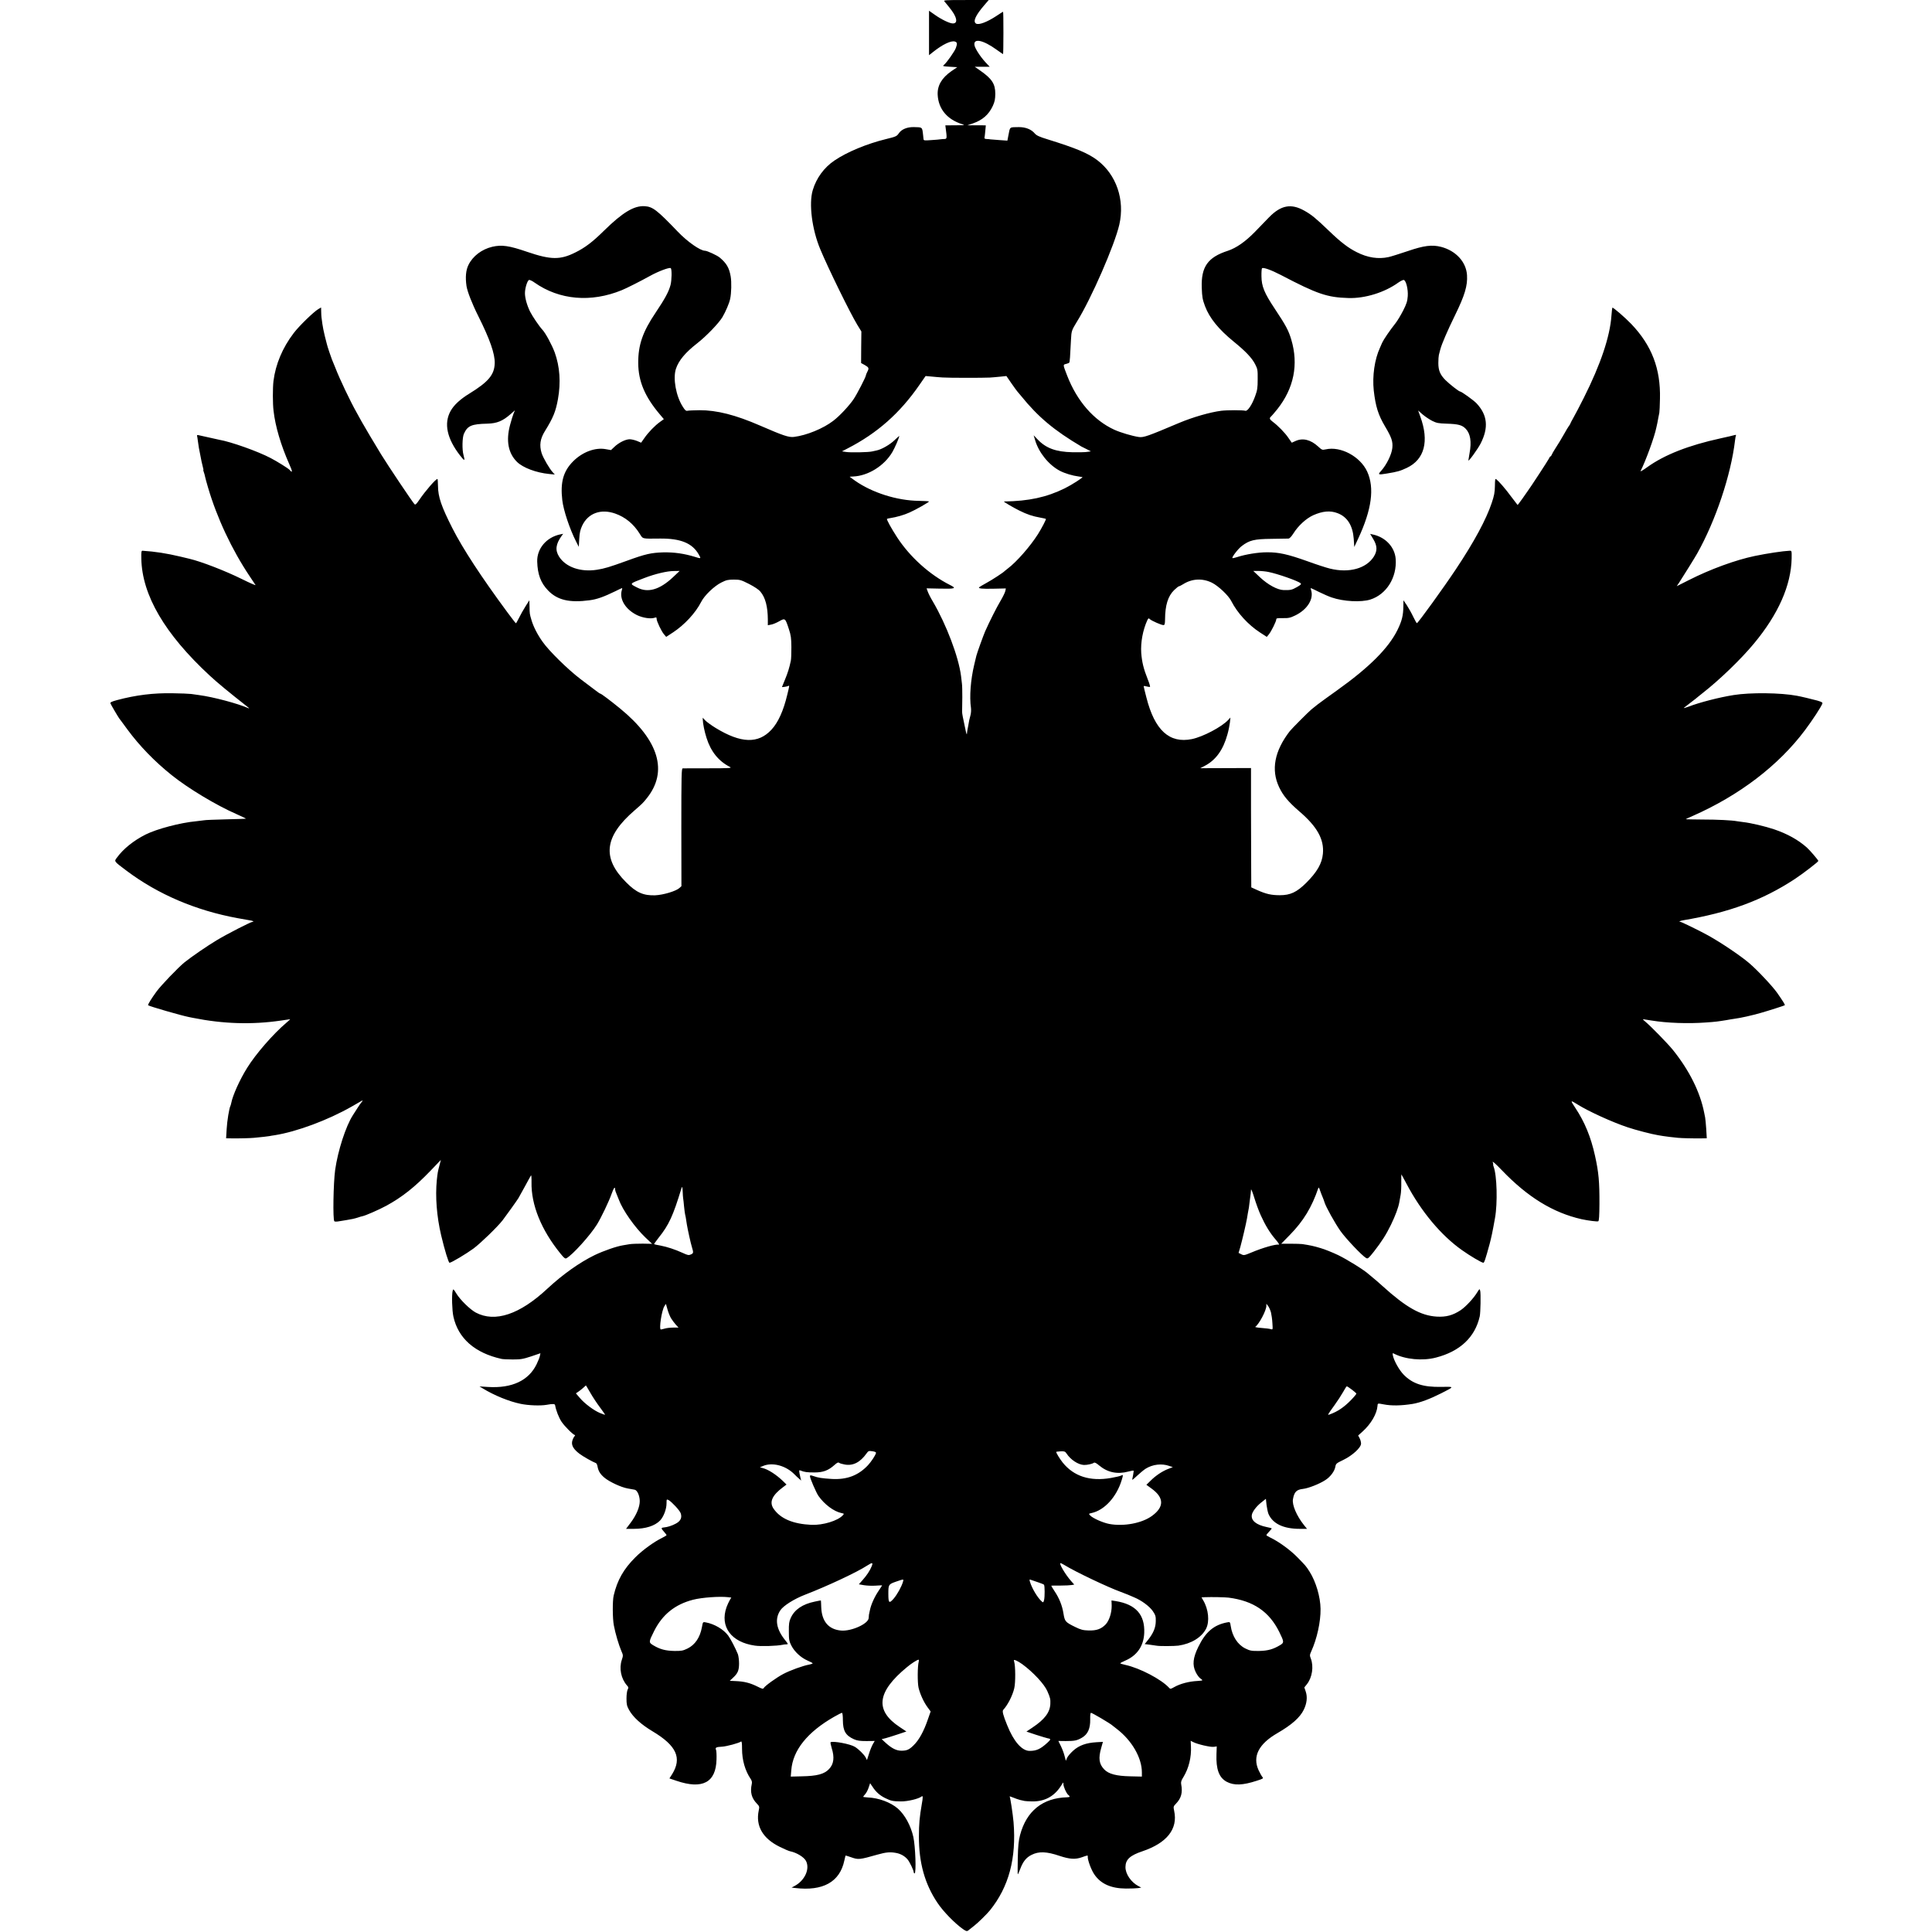 <?xml version="1.0" standalone="no"?>
<!DOCTYPE svg PUBLIC "-//W3C//DTD SVG 20010904//EN"
 "http://www.w3.org/TR/2001/REC-SVG-20010904/DTD/svg10.dtd">
<svg version="1.0" xmlns="http://www.w3.org/2000/svg"
 width="2142pt" height="2142pt" viewBox="0 0 2142 2142"
 preserveAspectRatio="xMidYMid meet">
<g transform="translate(0,2142) scale(0.1,-0.1)"
fill="#000000" stroke="none">
<path d="M10472 21403 c71 -85 100 -124 117 -162 23 -53 14 -81 -25 -81 -35 0
-127 44 -201 97 l-63 44 0 -247 0 -246 43 34 c104 84 204 132 245 117 25 -9
27 -22 10 -70 -12 -36 -102 -164 -133 -189 -17 -14 -11 -15 65 -20 l83 -5 -65
-44 c-107 -75 -157 -160 -152 -262 8 -157 105 -273 269 -325 38 -12 33 -13
-72 -13 l-112 -1 4 -32 c15 -112 14 -118 -14 -119 -14 0 -33 -2 -41 -3 -8 -2
-54 -6 -102 -9 -79 -6 -88 -5 -89 11 -1 9 -3 31 -5 47 -10 88 -6 84 -104 86
-74 1 -135 -25 -165 -69 -23 -33 -31 -37 -142 -64 -213 -52 -434 -144 -572
-238 -115 -78 -200 -194 -240 -328 -45 -150 -9 -436 84 -657 85 -205 329 -703
409 -835 l46 -75 -2 -175 -1 -175 42 -23 c45 -26 48 -34 26 -76 -8 -15 -15
-33 -15 -38 0 -17 -97 -205 -135 -262 -49 -73 -155 -187 -226 -241 -111 -86
-297 -162 -436 -179 -58 -7 -119 14 -375 125 -273 119 -482 172 -673 171 -60
-1 -120 -3 -132 -6 -18 -4 -28 5 -53 45 -75 116 -111 313 -76 420 31 93 104
180 236 283 100 78 237 220 279 289 36 61 76 154 86 202 14 64 17 187 6 251
-17 96 -46 145 -122 209 -29 24 -139 75 -163 75 -52 0 -195 100 -301 211 -231
241 -278 277 -367 283 -119 7 -245 -69 -453 -273 -123 -122 -209 -187 -314
-239 -169 -85 -273 -84 -537 6 -201 69 -281 80 -386 56 -117 -28 -216 -103
-264 -201 -29 -58 -36 -136 -22 -234 9 -60 62 -197 131 -334 129 -258 185
-420 182 -522 -4 -128 -69 -206 -280 -336 -103 -63 -172 -127 -209 -193 -77
-138 -41 -306 104 -493 51 -66 58 -66 39 4 -17 60 -14 193 4 235 41 90 83 109
262 113 105 3 168 29 254 104 l50 44 -15 -36 c-8 -20 -26 -77 -39 -127 -47
-175 -20 -314 78 -410 66 -64 212 -119 355 -133 l63 -6 -21 23 c-38 40 -109
163 -125 214 -27 88 -16 159 35 242 94 152 121 219 146 357 33 185 21 360 -36
518 -31 83 -101 214 -137 252 -33 35 -110 148 -136 200 -34 69 -57 150 -57
205 0 54 26 139 45 146 7 3 36 -10 63 -30 274 -192 624 -223 966 -83 50 20
216 104 311 157 93 52 219 99 232 87 13 -14 11 -132 -3 -187 -20 -75 -61 -151
-167 -309 -142 -211 -192 -356 -191 -556 1 -202 73 -373 241 -571 l43 -51 -43
-31 c-57 -41 -129 -115 -173 -179 l-36 -51 -45 19 c-25 10 -62 19 -82 19 -46
0 -123 -39 -171 -86 l-36 -34 -57 10 c-117 22 -259 -31 -362 -134 -110 -110
-144 -233 -121 -431 13 -112 81 -317 153 -459 l30 -59 5 89 c4 69 12 102 33
147 66 138 207 189 366 133 111 -39 203 -114 271 -223 38 -60 21 -56 220 -54
234 3 365 -51 436 -178 26 -46 26 -47 -43 -25 -122 37 -229 52 -350 50 -135
-4 -199 -18 -404 -93 -196 -71 -250 -87 -334 -100 -180 -28 -344 29 -418 145
-46 72 -38 139 28 231 l17 23 -34 -7 c-152 -32 -258 -158 -254 -301 4 -142 39
-237 122 -322 102 -105 236 -137 459 -107 80 10 158 38 287 101 37 19 70 34
73 34 2 0 2 -9 -2 -20 -32 -100 38 -216 168 -280 65 -31 152 -44 195 -29 18 7
22 5 22 -12 0 -27 53 -138 82 -172 l24 -28 75 49 c128 84 250 216 312 337 36
73 146 178 225 217 55 28 76 32 139 32 68 0 80 -4 169 -49 60 -31 108 -63 125
-85 55 -65 81 -166 82 -308 l0 -64 36 7 c20 3 60 20 90 37 66 37 67 36 107
-86 23 -69 27 -99 28 -201 0 -66 -2 -133 -6 -150 -16 -77 -34 -136 -65 -210
-18 -44 -33 -80 -33 -81 0 -5 61 5 70 11 14 8 13 3 -11 -95 -43 -181 -101
-309 -176 -390 -146 -158 -338 -152 -618 19 -49 30 -102 69 -117 85 l-27 29 1
-24 c1 -42 19 -131 41 -199 48 -153 134 -259 260 -323 25 -13 -2 -15 -240 -15
-147 0 -275 0 -284 -1 -13 -1 -15 -70 -15 -653 l1 -653 -22 -20 c-36 -34 -178
-77 -268 -81 -130 -5 -211 30 -324 145 -269 269 -241 507 94 796 86 75 92 80
136 135 238 296 135 642 -296 995 -109 89 -210 165 -220 165 -4 0 -28 16 -53
36 -26 19 -101 76 -167 126 -138 105 -349 312 -418 411 -57 79 -103 169 -124
241 -21 70 -21 72 -22 151 l-2 70 -43 -68 c-24 -38 -56 -95 -72 -128 -16 -32
-31 -59 -34 -59 -3 0 -45 55 -95 122 -288 390 -493 703 -610 933 -122 241
-158 346 -159 467 -1 43 -3 78 -6 78 -20 -1 -134 -133 -200 -230 -35 -51 -44
-60 -55 -49 -25 27 -290 422 -370 552 -72 118 -187 311 -215 362 -18 33 -44
80 -58 105 -67 118 -187 370 -233 490 -16 41 -34 84 -39 95 -8 19 -52 149 -56
170 -1 6 -11 46 -23 90 -11 44 -23 105 -27 135 -4 30 -8 64 -10 75 -1 11 -3
39 -3 63 l-1 43 -31 -18 c-51 -30 -213 -187 -272 -265 -125 -163 -202 -348
-225 -533 -9 -76 -9 -252 1 -330 19 -171 82 -383 173 -588 39 -87 40 -107 4
-66 -14 16 -135 92 -210 131 -141 74 -438 180 -572 203 -25 5 -93 20 -225 50
-15 4 -21 1 -18 -7 2 -7 6 -33 9 -58 3 -25 8 -58 11 -75 29 -152 36 -184 44
-212 5 -18 8 -33 6 -33 -3 0 0 -11 5 -25 5 -14 12 -37 14 -51 3 -14 17 -67 32
-117 99 -338 265 -692 463 -987 31 -47 60 -90 64 -96 4 -7 -64 23 -151 66
-186 92 -453 195 -582 225 -8 2 -53 12 -100 24 -153 36 -278 56 -420 65 -12 1
-15 -14 -13 -89 8 -403 260 -834 758 -1295 84 -78 211 -183 421 -348 17 -13
20 -19 9 -14 -117 52 -390 125 -550 146 -22 3 -60 8 -85 12 -25 3 -117 7 -206
8 -214 4 -407 -20 -617 -76 -62 -17 -77 -25 -72 -37 6 -16 83 -147 97 -166 5
-5 45 -61 91 -123 135 -183 301 -354 492 -507 182 -146 493 -333 715 -430 60
-27 109 -50 107 -51 -1 -2 -101 -5 -222 -8 -121 -3 -229 -7 -240 -10 -12 -2
-52 -7 -90 -11 -175 -16 -436 -85 -560 -147 -133 -67 -247 -158 -319 -257 -32
-42 -35 -38 109 -146 348 -261 767 -440 1232 -525 35 -6 75 -13 90 -16 16 -3
38 -7 51 -9 24 -3 43 -15 23 -15 -19 0 -276 -131 -396 -203 -101 -60 -286
-187 -360 -247 -71 -58 -256 -251 -308 -321 -56 -76 -101 -149 -95 -154 14
-12 363 -113 453 -131 11 -2 31 -6 45 -9 334 -67 654 -77 974 -30 55 8 101 15
103 15 2 0 -17 -18 -44 -41 -143 -121 -338 -345 -432 -497 -83 -132 -161 -307
-177 -391 -3 -14 -7 -28 -9 -32 -13 -20 -37 -167 -42 -257 l-6 -102 64 -1 c91
-1 197 2 244 6 91 9 151 15 171 19 12 3 39 7 60 10 246 39 591 168 854 318 58
34 108 63 113 65 11 7 8 -4 -6 -19 -7 -7 -28 -38 -47 -68 -19 -30 -41 -64 -48
-75 -78 -121 -166 -393 -196 -605 -20 -146 -27 -553 -9 -570 4 -5 28 -5 53 0
25 4 61 10 80 13 58 9 93 17 130 29 19 7 41 13 48 14 33 6 184 72 267 117 172
94 313 205 487 386 l116 121 -15 -58 c-20 -75 -21 -83 -30 -166 -18 -183 -1
-403 48 -611 39 -164 82 -305 93 -305 20 0 187 100 266 158 79 59 262 236 321
311 34 44 153 210 176 246 7 11 39 70 72 130 33 61 63 116 68 123 4 8 7 -26 6
-75 -5 -250 108 -529 320 -790 41 -51 53 -60 67 -53 67 36 264 254 339 375 47
77 131 252 161 337 25 70 40 89 40 50 0 -8 6 -28 14 -45 7 -18 20 -48 27 -67
44 -119 178 -308 294 -419 l75 -71 -103 2 c-56 0 -122 -2 -147 -6 -25 -4 -57
-9 -71 -12 -72 -11 -216 -61 -316 -109 -167 -81 -355 -215 -523 -371 -308
-288 -582 -379 -795 -266 -63 34 -173 141 -216 212 -31 51 -34 53 -40 30 -12
-46 -7 -219 8 -287 53 -241 237 -403 534 -469 13 -3 69 -6 124 -6 89 0 112 4
204 34 l103 35 -6 -29 c-3 -16 -19 -57 -36 -92 -88 -182 -273 -269 -538 -253
l-96 6 35 -21 c129 -79 294 -146 421 -172 86 -18 219 -23 288 -11 72 13 93 12
95 -6 9 -54 40 -134 70 -180 35 -53 131 -148 149 -149 5 0 1 -8 -8 -19 -9 -10
-19 -35 -23 -55 -7 -44 18 -85 81 -133 37 -29 149 -92 183 -104 7 -2 15 -19
18 -38 9 -51 31 -86 78 -125 56 -46 183 -105 255 -118 32 -5 67 -12 78 -14 29
-5 56 -65 57 -125 1 -65 -37 -156 -100 -240 l-52 -69 87 0 c131 0 232 33 290
92 40 42 72 127 72 191 0 46 1 47 23 36 35 -20 124 -115 134 -146 17 -49 -1
-87 -54 -115 -44 -24 -92 -39 -135 -43 -30 -3 -29 -10 2 -45 17 -19 30 -36 30
-40 0 -3 -21 -16 -47 -29 -91 -44 -218 -136 -298 -216 -131 -130 -201 -254
-241 -424 -14 -58 -13 -258 2 -332 17 -91 54 -215 83 -283 21 -47 21 -51 5
-99 -32 -95 -8 -209 58 -284 17 -18 18 -24 7 -45 -7 -13 -13 -56 -13 -98 0
-64 4 -83 28 -127 44 -80 134 -162 263 -239 264 -158 326 -295 215 -474 l-30
-47 77 -26 c290 -99 439 -19 445 236 2 51 -1 100 -6 109 -11 23 4 30 68 33 51
3 187 40 210 57 8 5 11 -18 11 -80 0 -126 34 -244 96 -335 12 -18 17 -36 12
-55 -20 -92 -3 -157 57 -219 28 -29 29 -34 20 -76 -36 -171 45 -311 234 -403
50 -25 102 -47 115 -49 70 -14 153 -64 175 -107 46 -89 -14 -219 -129 -279
l-31 -16 40 -5 c308 -37 495 67 545 304 6 29 12 54 13 55 2 2 28 -6 59 -17 85
-30 93 -29 298 29 92 26 138 30 203 18 51 -9 97 -35 128 -72 22 -25 68 -121
68 -140 0 -8 5 -15 10 -15 20 0 9 302 -14 405 -28 124 -93 244 -171 313 -79
69 -211 119 -334 124 -28 2 -51 5 -51 7 0 3 10 15 21 28 12 12 30 45 39 73
l17 50 27 -40 c38 -58 81 -96 140 -125 66 -32 84 -36 177 -37 74 0 193 28 227
55 15 12 16 -8 2 -84 -25 -145 -32 -221 -32 -359 -1 -291 65 -528 206 -737 63
-95 192 -227 283 -291 36 -25 46 -27 65 -9 7 6 31 25 52 41 42 31 146 133 181
176 210 260 295 578 262 979 -8 90 -35 270 -43 283 -3 4 15 -1 38 -11 24 -10
59 -22 78 -27 19 -4 42 -9 50 -11 8 -2 47 -4 86 -5 141 -1 248 59 323 182 20
33 21 34 21 10 1 -31 32 -101 53 -119 24 -19 21 -26 -10 -27 -273 -7 -453
-152 -524 -420 -16 -62 -22 -118 -25 -256 -2 -98 -2 -178 0 -178 3 0 14 25 26
56 31 85 68 131 128 160 79 40 166 37 310 -12 112 -37 174 -41 247 -15 72 25
65 25 65 1 0 -37 40 -144 72 -190 71 -106 186 -157 351 -158 56 0 117 2 136 5
l34 6 -31 16 c-82 43 -145 135 -144 212 1 83 50 128 187 174 273 92 396 248
353 448 -10 47 -9 50 20 80 59 61 75 123 58 214 -5 25 0 43 25 82 59 97 89
219 83 341 l-3 60 28 -14 c45 -24 192 -58 228 -53 l33 5 -3 -86 c-6 -167 28
-260 113 -306 81 -43 177 -40 333 11 72 23 77 26 63 42 -8 9 -27 43 -42 75
-70 153 1 292 210 412 158 92 249 172 291 259 34 69 42 140 22 200 l-16 47 29
36 c58 73 77 196 43 284 -13 33 -13 40 5 80 63 138 105 328 103 471 -2 133
-51 300 -121 411 -41 65 -45 68 -135 160 -79 81 -205 173 -297 217 -27 13 -48
26 -48 30 0 3 14 20 30 37 17 18 30 34 30 36 0 3 -26 10 -57 16 -115 24 -174
72 -164 134 5 35 50 95 103 137 l53 42 7 -67 c5 -37 14 -81 21 -99 47 -110
166 -167 348 -167 l80 0 -34 42 c-82 103 -133 224 -122 286 14 81 39 107 112
115 59 7 178 53 246 97 56 35 103 98 112 148 6 35 11 39 88 76 103 50 197 137
197 181 0 17 -7 44 -16 60 l-16 30 50 45 c92 83 157 195 164 280 3 34 -1 33
69 20 87 -17 194 -15 320 5 84 14 194 55 318 118 150 76 150 74 -2 71 -198 -4
-317 35 -415 136 -49 50 -107 154 -119 212 -5 27 -4 29 13 20 125 -64 317 -82
465 -43 267 69 433 226 485 457 9 40 13 254 5 284 -7 24 -7 23 -31 -15 -41
-68 -127 -161 -186 -201 -87 -57 -161 -77 -265 -71 -178 11 -339 102 -600 338
-42 38 -90 80 -106 92 -15 12 -37 30 -48 40 -48 45 -238 163 -339 212 -61 29
-149 65 -196 78 -76 23 -111 30 -200 44 -14 2 -72 4 -130 4 l-105 0 95 97
c151 154 244 307 317 522 3 9 11 -3 19 -30 9 -25 21 -58 29 -75 7 -16 16 -41
20 -55 15 -50 115 -230 176 -317 60 -85 244 -279 286 -301 18 -10 27 -2 85 71
87 112 134 185 189 297 49 101 83 192 93 250 3 19 10 57 15 84 5 26 8 88 7
137 0 49 0 89 1 89 1 0 27 -48 58 -106 162 -307 383 -571 614 -734 93 -66 217
-139 237 -140 10 0 22 34 70 210 19 73 31 127 59 285 30 166 22 474 -15 570
-5 14 -7 25 -5 25 2 0 0 12 -5 26 -7 16 33 -19 102 -91 286 -298 566 -470 883
-542 73 -16 176 -29 185 -23 9 5 12 63 13 191 1 246 -8 350 -49 535 -46 209
-115 376 -219 532 -57 86 -56 88 25 37 123 -77 384 -196 555 -253 92 -31 270
-77 339 -88 21 -3 46 -7 55 -9 21 -4 112 -15 166 -20 46 -4 160 -7 254 -6 l64
1 -6 103 c-4 56 -9 113 -12 127 -2 14 -7 39 -11 55 -45 229 -166 470 -346 694
-61 75 -242 260 -306 314 -19 15 -30 27 -25 27 4 0 49 -7 98 -15 164 -27 401
-36 600 -21 104 7 133 11 225 26 30 6 71 12 90 15 70 9 195 37 295 66 88 25
259 80 263 84 5 5 -17 40 -82 134 -54 77 -224 258 -315 335 -97 82 -309 225
-453 305 -96 53 -297 151 -309 151 -21 0 -2 11 27 16 513 86 883 222 1244 459
88 58 260 190 260 200 0 9 -95 120 -128 149 -96 85 -216 152 -364 202 -95 32
-259 71 -343 80 -22 3 -51 7 -65 9 -59 11 -217 19 -387 19 -101 1 -183 2 -183
4 0 1 33 17 73 34 519 228 956 561 1249 953 84 112 178 256 193 295 4 12 -10
19 -57 33 -60 16 -176 44 -225 53 -179 34 -517 38 -703 8 -157 -25 -377 -81
-500 -129 -36 -13 -58 -19 -50 -12 9 6 45 34 80 62 36 27 70 54 76 60 6 5 29
24 50 40 187 146 426 376 570 550 271 326 412 646 418 945 1 85 1 85 -24 84
-70 -3 -246 -29 -385 -58 -212 -44 -494 -147 -732 -268 l-133 -67 25 37 c46
71 180 286 202 326 205 365 374 870 419 1251 3 28 8 54 11 59 3 4 -3 6 -13 3
-11 -4 -82 -20 -159 -37 -356 -78 -621 -182 -813 -320 -45 -33 -78 -52 -73
-42 55 106 156 383 175 482 3 14 8 36 11 50 3 14 8 40 11 59 3 18 8 43 11 55
2 11 6 82 7 156 8 332 -91 590 -318 828 -69 72 -203 188 -210 181 -2 -2 -6
-42 -10 -89 -16 -231 -120 -540 -306 -910 -43 -85 -94 -184 -114 -218 -20 -35
-36 -66 -36 -69 0 -3 -8 -17 -19 -31 -10 -15 -30 -47 -43 -72 -38 -67 -76
-130 -109 -180 -16 -25 -32 -53 -35 -62 -4 -10 -10 -18 -14 -18 -4 0 -12 -12
-18 -26 -10 -21 -210 -327 -235 -359 -4 -5 -31 -43 -58 -83 -28 -40 -53 -72
-54 -70 -2 2 -34 44 -72 94 -64 87 -131 164 -164 191 -12 9 -14 -2 -15 -75 -1
-70 -8 -107 -35 -187 -61 -183 -195 -432 -397 -735 -132 -199 -420 -598 -433
-599 -3 -1 -21 31 -40 70 -18 39 -51 97 -71 128 l-38 56 -1 -65 c-1 -105 -16
-164 -66 -266 -100 -201 -312 -413 -668 -667 -93 -66 -190 -137 -215 -156 -24
-20 -56 -45 -70 -56 -30 -24 -218 -213 -240 -241 -170 -220 -210 -429 -118
-622 44 -93 102 -162 223 -267 198 -169 277 -311 262 -470 -10 -109 -65 -203
-185 -323 -105 -104 -176 -137 -292 -137 -95 0 -153 13 -251 57 l-66 30 -1
191 c-1 106 -1 404 -2 662 l0 470 -282 -1 -281 -1 50 26 c123 64 205 178 252
350 12 41 23 100 27 130 l6 56 -24 -26 c-72 -78 -279 -187 -403 -213 -250 -51
-413 98 -505 462 -17 64 -30 120 -30 124 0 4 14 3 31 -2 18 -5 35 -7 39 -5 4
3 -8 42 -26 87 -45 113 -63 187 -71 289 -8 116 18 254 67 362 12 24 15 26 29
12 22 -19 127 -65 149 -65 15 0 18 9 19 63 1 157 32 257 100 324 25 24 49 43
54 43 5 0 27 11 48 24 97 61 213 67 317 16 71 -35 185 -142 216 -205 66 -130
187 -262 316 -346 l77 -50 23 28 c27 33 82 144 82 166 0 13 13 15 73 14 65 -1
82 3 140 31 132 65 205 182 173 280 -4 12 -5 22 -3 22 3 0 45 -20 93 -44 49
-24 111 -51 139 -60 130 -45 326 -55 428 -23 179 57 296 245 281 450 -10 131
-112 241 -252 271 l-31 7 34 -57 c46 -76 47 -131 6 -196 -84 -131 -274 -184
-485 -132 -39 9 -152 46 -251 82 -219 78 -318 100 -449 99 -98 0 -237 -23
-329 -53 -27 -9 -50 -14 -53 -11 -9 9 63 103 103 133 85 65 139 78 328 80 94
1 179 3 190 3 13 1 32 21 55 57 54 86 141 166 220 202 104 46 188 54 269 23
109 -41 169 -137 180 -285 l6 -90 43 92 c151 323 183 563 100 744 -77 167
-294 284 -460 246 -38 -8 -42 -7 -84 32 -83 76 -170 97 -250 61 l-42 -19 -37
53 c-38 57 -118 138 -175 180 -36 27 -39 40 -16 59 7 6 38 43 69 81 183 232
236 495 153 772 -30 100 -60 156 -181 338 -118 177 -148 251 -149 362 -1 45 2
85 6 89 13 13 102 -19 208 -74 407 -213 514 -249 750 -256 184 -6 402 62 553
171 27 19 55 32 62 29 25 -9 48 -103 43 -178 -4 -57 -13 -86 -51 -161 -26 -51
-64 -114 -86 -142 -62 -78 -132 -181 -147 -215 -3 -8 -14 -33 -24 -55 -60
-130 -86 -313 -69 -474 20 -176 49 -270 125 -398 73 -123 88 -167 81 -239 -7
-72 -64 -187 -124 -254 -40 -43 -34 -46 62 -30 122 20 148 28 223 63 196 93
249 295 149 569 l-24 67 49 -43 c28 -24 76 -56 107 -72 48 -24 70 -28 160 -31
129 -4 170 -15 210 -55 54 -55 68 -144 44 -273 -7 -38 -13 -74 -13 -79 0 -19
102 122 136 187 90 177 76 315 -45 445 -32 34 -168 132 -184 132 -12 0 -116
81 -161 126 -59 59 -79 108 -79 189 0 39 3 79 6 90 3 11 10 39 16 62 17 63 81
211 164 380 107 219 139 325 132 442 -9 147 -123 271 -287 314 -101 26 -190
15 -371 -47 -89 -30 -184 -60 -212 -66 -113 -25 -232 -7 -352 54 -96 48 -177
110 -311 239 -145 139 -190 176 -270 221 -147 83 -260 62 -392 -73 -36 -37
-105 -109 -155 -160 -107 -110 -208 -180 -301 -211 -223 -72 -298 -177 -290
-410 4 -105 8 -127 36 -204 50 -132 150 -256 318 -393 133 -108 203 -182 239
-253 26 -51 28 -64 27 -165 0 -93 -4 -122 -27 -184 -34 -97 -85 -173 -110
-165 -26 8 -200 8 -267 0 -124 -16 -316 -71 -470 -136 -345 -146 -390 -162
-443 -155 -71 10 -203 49 -273 81 -227 104 -413 317 -522 599 -48 124 -48 122
-13 130 17 4 33 11 36 15 6 9 10 65 19 252 5 99 7 105 65 200 160 257 419 851
471 1078 63 275 -33 554 -244 714 -103 78 -235 133 -550 231 -92 28 -124 43
-143 65 -38 46 -102 71 -175 71 -110 -2 -98 8 -118 -93 l-11 -57 -86 6 c-48 3
-94 7 -102 8 -9 2 -28 4 -43 4 -17 1 -26 6 -23 14 2 6 6 40 9 75 l6 62 -43 1
c-23 0 -69 0 -102 0 l-60 0 59 20 c109 37 178 98 223 194 22 48 27 74 28 135
0 111 -37 167 -169 259 l-59 41 83 0 83 0 -46 49 c-57 61 -118 155 -123 191
-13 80 97 57 247 -52 37 -26 68 -48 70 -48 2 0 4 106 4 235 0 129 -1 235 -4
235 -2 0 -34 -20 -71 -45 -106 -70 -199 -105 -229 -86 -36 23 -5 91 92 204
l49 57 -253 0 c-239 0 -251 -1 -237 -17z m-22 -4168 c67 -5 455 -5 525 -1 28
2 80 6 116 10 l67 7 57 -83 c32 -46 61 -85 64 -88 3 -3 22 -25 42 -50 189
-234 368 -383 669 -561 8 -4 35 -18 60 -30 l45 -23 -40 -6 c-22 -4 -96 -5
-165 -4 -182 4 -293 44 -386 142 l-44 46 16 -53 c40 -138 151 -275 273 -340
55 -29 141 -55 211 -64 19 -3 37 -6 40 -6 13 -3 -116 -86 -195 -125 -201 -99
-398 -142 -674 -146 -11 0 100 -66 169 -100 86 -43 149 -64 234 -79 33 -6 60
-12 62 -14 5 -4 -46 -102 -88 -169 -85 -134 -235 -306 -333 -380 -16 -12 -32
-25 -35 -28 -13 -16 -142 -100 -205 -134 -38 -21 -74 -42 -78 -46 -17 -15 28
-20 160 -17 l135 3 -6 -28 c-3 -16 -27 -66 -54 -111 -44 -74 -117 -219 -170
-337 -19 -44 -90 -240 -97 -270 -2 -8 -13 -53 -24 -100 -40 -168 -54 -356 -36
-478 3 -23 1 -61 -6 -84 -14 -53 -14 -52 -24 -113 -5 -27 -10 -53 -11 -57 -1
-5 -3 -20 -4 -35 -1 -16 -10 15 -20 67 -10 52 -22 109 -26 125 -4 17 -8 46 -7
65 0 19 1 87 2 150 0 63 -1 131 -4 150 -2 19 -7 58 -10 85 -27 213 -163 571
-312 825 -25 41 -50 91 -57 111 l-13 36 141 -3 c179 -4 195 2 119 40 -226 114
-444 310 -587 529 -63 97 -119 198 -112 204 2 2 19 7 38 9 65 10 151 34 212
62 67 29 216 114 216 122 0 3 -51 6 -113 7 -242 3 -517 90 -708 224 -32 23
-59 42 -59 43 0 1 18 2 39 3 166 7 344 118 434 270 29 50 77 161 77 179 0 2
-23 -18 -52 -46 -50 -49 -144 -103 -198 -114 -14 -3 -36 -8 -50 -11 -39 -10
-240 -14 -290 -6 l-45 7 62 32 c329 169 581 392 797 705 l68 98 67 -6 c36 -4
91 -8 121 -10z m-2990 -2216 c-148 -138 -277 -175 -396 -113 -88 45 -91 40 81
106 117 45 251 77 325 77 l65 1 -75 -71z m6602 60 c102 -20 329 -100 357 -125
11 -10 4 -18 -40 -43 -55 -31 -69 -35 -149 -33 -67 2 -171 58 -260 141 l-75
71 57 0 c31 0 81 -5 110 -11z m-6493 -6872 c1 -29 3 -62 5 -73 2 -11 7 -51 10
-89 4 -39 9 -77 11 -85 5 -16 10 -49 20 -115 9 -56 44 -214 56 -251 19 -62 18
-69 -11 -82 -24 -11 -35 -9 -91 17 -86 39 -171 67 -249 82 -36 6 -67 13 -68
15 -2 1 20 33 50 71 114 142 160 242 254 551 7 24 11 11 13 -41z m6409 -261
c49 -109 104 -199 165 -269 28 -32 44 -58 36 -56 -37 6 -178 -34 -306 -88 -77
-32 -83 -33 -111 -19 l-30 15 20 68 c21 76 64 259 73 313 3 19 8 46 10 60 11
53 13 67 20 130 5 36 9 74 11 85 1 11 3 31 4 45 0 14 17 -26 36 -89 19 -62 51
-150 72 -195z m-6538 -1142 c13 -21 37 -53 53 -71 l30 -32 -59 0 c-32 0 -75
-5 -94 -11 -19 -5 -39 -10 -43 -10 -23 0 9 213 40 260 l16 24 17 -60 c9 -33
27 -78 40 -100z m6651 66 c6 -25 14 -78 16 -119 5 -74 5 -74 -18 -67 -13 4
-59 10 -102 13 -43 3 -75 9 -70 12 43 31 123 182 123 233 l0 23 20 -25 c10
-14 24 -45 31 -70z m-7546 -892 c26 -46 74 -118 107 -162 32 -43 58 -80 56
-81 -2 -2 -27 7 -56 19 -67 27 -174 107 -226 170 l-41 48 25 17 c14 9 38 28
55 43 16 15 31 28 31 28 1 0 23 -37 49 -82z m8442 36 c27 -20 49 -40 51 -44 2
-4 -25 -37 -60 -73 -77 -79 -147 -126 -231 -157 -33 -12 -36 -17 48 100 34 47
77 113 96 147 19 35 37 63 41 63 4 0 29 -16 55 -36z m-5275 -704 c-6 -25 -52
-95 -89 -135 -107 -114 -235 -162 -403 -152 -108 7 -149 13 -202 32 -33 11
-38 11 -38 -3 0 -21 69 -181 94 -217 66 -94 170 -172 254 -190 31 -6 32 -8 17
-24 -55 -62 -222 -112 -348 -107 -208 10 -345 69 -421 180 -49 73 -16 148 107
239 l37 28 -41 40 c-74 71 -163 128 -224 143 l-30 8 35 15 c105 44 254 4 350
-95 14 -15 37 -36 50 -47 l23 -20 -6 20 c-3 11 -9 38 -13 59 -6 36 -5 39 12
32 42 -17 73 -21 154 -21 96 0 154 22 222 83 28 25 41 32 51 24 6 -6 35 -14
62 -19 92 -17 172 24 243 124 19 27 25 29 64 23 29 -4 42 -10 40 -20z m2112
-4 c45 -70 131 -126 194 -128 36 -1 94 12 109 24 9 7 27 -2 60 -30 92 -77 201
-100 323 -67 30 8 56 12 58 10 2 -2 -1 -25 -6 -52 -6 -26 -10 -49 -8 -50 1 -1
27 20 57 49 30 28 70 61 90 74 78 49 179 61 263 31 l39 -13 -49 -19 c-64 -24
-139 -73 -197 -131 l-47 -46 59 -43 c138 -101 139 -202 4 -301 -111 -82 -314
-120 -475 -90 -72 14 -184 64 -212 95 -17 18 -16 19 16 26 143 31 277 178 334
365 18 59 18 63 -5 51 -10 -6 -61 -18 -113 -27 -233 -41 -414 18 -537 172 -33
42 -71 104 -71 117 0 2 22 4 49 6 42 2 50 -1 65 -23z m-2160 -1252 c-21 -51
-55 -101 -102 -154 l-40 -45 57 -10 c31 -5 89 -8 129 -5 39 3 72 4 72 2 0 -1
-18 -29 -40 -61 -44 -65 -84 -153 -96 -216 -5 -22 -9 -43 -10 -47 -1 -5 -2
-21 -3 -37 -3 -63 -189 -148 -305 -139 -139 12 -215 101 -221 258 -1 41 -3 76
-4 76 0 1 -31 -5 -68 -13 -135 -28 -224 -88 -266 -181 -18 -39 -22 -65 -21
-149 0 -92 3 -108 28 -158 35 -68 106 -134 180 -166 31 -13 56 -27 56 -30 0
-4 -17 -10 -37 -14 -70 -12 -217 -66 -290 -105 -77 -41 -203 -132 -216 -156
-6 -11 -18 -9 -65 15 -84 42 -148 59 -249 63 l-62 3 32 30 c57 52 70 83 71
160 0 38 -6 86 -13 105 -27 67 -82 172 -108 207 -53 70 -152 128 -249 146 -31
6 -31 6 -42 -55 -21 -113 -76 -194 -159 -235 -52 -25 -68 -28 -148 -27 -97 2
-157 18 -231 62 -53 32 -53 36 7 156 92 185 232 298 434 350 99 25 292 39 388
28 l35 -4 -19 -32 c-10 -17 -25 -51 -34 -75 -76 -216 52 -389 315 -426 65 -10
244 -4 305 9 11 3 30 5 43 5 23 1 22 2 -11 44 -101 124 -120 237 -55 334 34
51 153 126 275 173 246 95 577 250 688 323 57 37 67 35 49 -9z m2136 15 c122
-75 479 -245 625 -298 33 -12 69 -26 80 -31 11 -5 43 -18 70 -30 82 -34 169
-99 206 -152 30 -45 34 -58 33 -112 -1 -71 -26 -131 -83 -204 l-40 -50 57 -7
c31 -4 66 -9 77 -11 30 -6 195 -5 240 1 143 21 257 91 307 188 40 80 27 214
-32 314 l-19 33 37 2 c77 3 223 0 264 -5 276 -36 450 -155 562 -382 52 -106
53 -116 14 -141 -80 -49 -139 -66 -238 -68 -85 -1 -101 2 -152 27 -86 42 -146
135 -163 249 -7 46 -8 47 -39 41 -148 -28 -239 -105 -320 -271 -60 -122 -68
-201 -30 -279 14 -30 37 -61 50 -70 13 -8 24 -18 24 -22 0 -3 -25 -7 -56 -8
-93 -5 -189 -30 -256 -68 -39 -22 -43 -23 -57 -7 -85 93 -323 218 -483 253
-32 7 -58 15 -58 18 0 3 25 17 56 30 132 57 204 163 210 307 8 203 -94 317
-317 353 l-46 7 2 -58 c1 -78 -27 -165 -66 -207 -50 -52 -101 -70 -189 -68
-63 2 -87 8 -150 39 -108 53 -115 61 -129 146 -14 91 -48 175 -101 253 -22 32
-37 59 -33 59 5 1 51 1 103 1 52 0 107 3 123 6 l27 5 -33 37 c-63 70 -141 201
-119 201 4 0 23 -10 42 -21z m-1789 -187 c-16 -54 -63 -139 -103 -186 -50 -58
-59 -50 -59 54 0 102 2 105 84 134 91 31 87 31 78 -2z m1496 -4 c35 -11 65
-24 68 -28 9 -14 9 -132 1 -168 -7 -28 -10 -31 -23 -20 -47 39 -112 147 -134
221 -7 25 -6 28 9 22 9 -3 45 -15 79 -27z m-1321 -880 c-14 -48 -15 -233 -2
-290 18 -73 57 -158 100 -217 l34 -46 -28 -80 c-48 -142 -102 -239 -164 -298
-47 -46 -73 -57 -132 -57 -55 0 -105 25 -170 83 l-49 45 45 11 c25 7 86 26
137 43 l92 31 -72 48 c-280 184 -256 390 78 665 50 42 113 82 129 83 4 1 5 -9
2 -21z m1147 -28 c122 -89 246 -223 279 -300 33 -76 35 -87 33 -143 -5 -93
-64 -171 -198 -260 l-67 -45 108 -36 c60 -19 119 -37 130 -39 35 -5 34 -12 -5
-48 -78 -71 -121 -91 -198 -91 -85 0 -177 105 -249 286 -46 113 -56 155 -43
169 50 54 103 158 122 239 15 63 14 246 -1 296 -6 21 -5 22 22 12 15 -6 45
-24 67 -40z m-1988 -623 c1 -118 30 -168 123 -210 37 -16 66 -20 139 -20 l91
1 -20 -34 c-11 -19 -31 -67 -43 -106 l-23 -72 -15 30 c-17 32 -77 91 -119 117
-52 32 -240 67 -269 51 -4 -2 2 -31 12 -65 33 -104 23 -177 -29 -232 -54 -57
-133 -78 -306 -81 l-119 -3 6 71 c17 221 178 422 473 591 43 25 84 45 89 45 6
0 10 -34 10 -83z m2866 21 c57 -34 106 -65 109 -68 3 -3 30 -24 60 -47 169
-129 280 -321 280 -484 l0 -46 -127 3 c-156 3 -242 26 -290 76 -58 60 -67 124
-34 239 l19 67 -72 -4 c-114 -7 -192 -35 -257 -93 -31 -28 -62 -64 -69 -82
l-13 -31 -14 53 c-7 30 -26 79 -41 110 l-28 57 81 -1 c100 0 125 5 182 38 64
38 92 102 90 202 -1 47 2 73 9 73 6 0 57 -28 115 -62z"/>
</g>
</svg>
